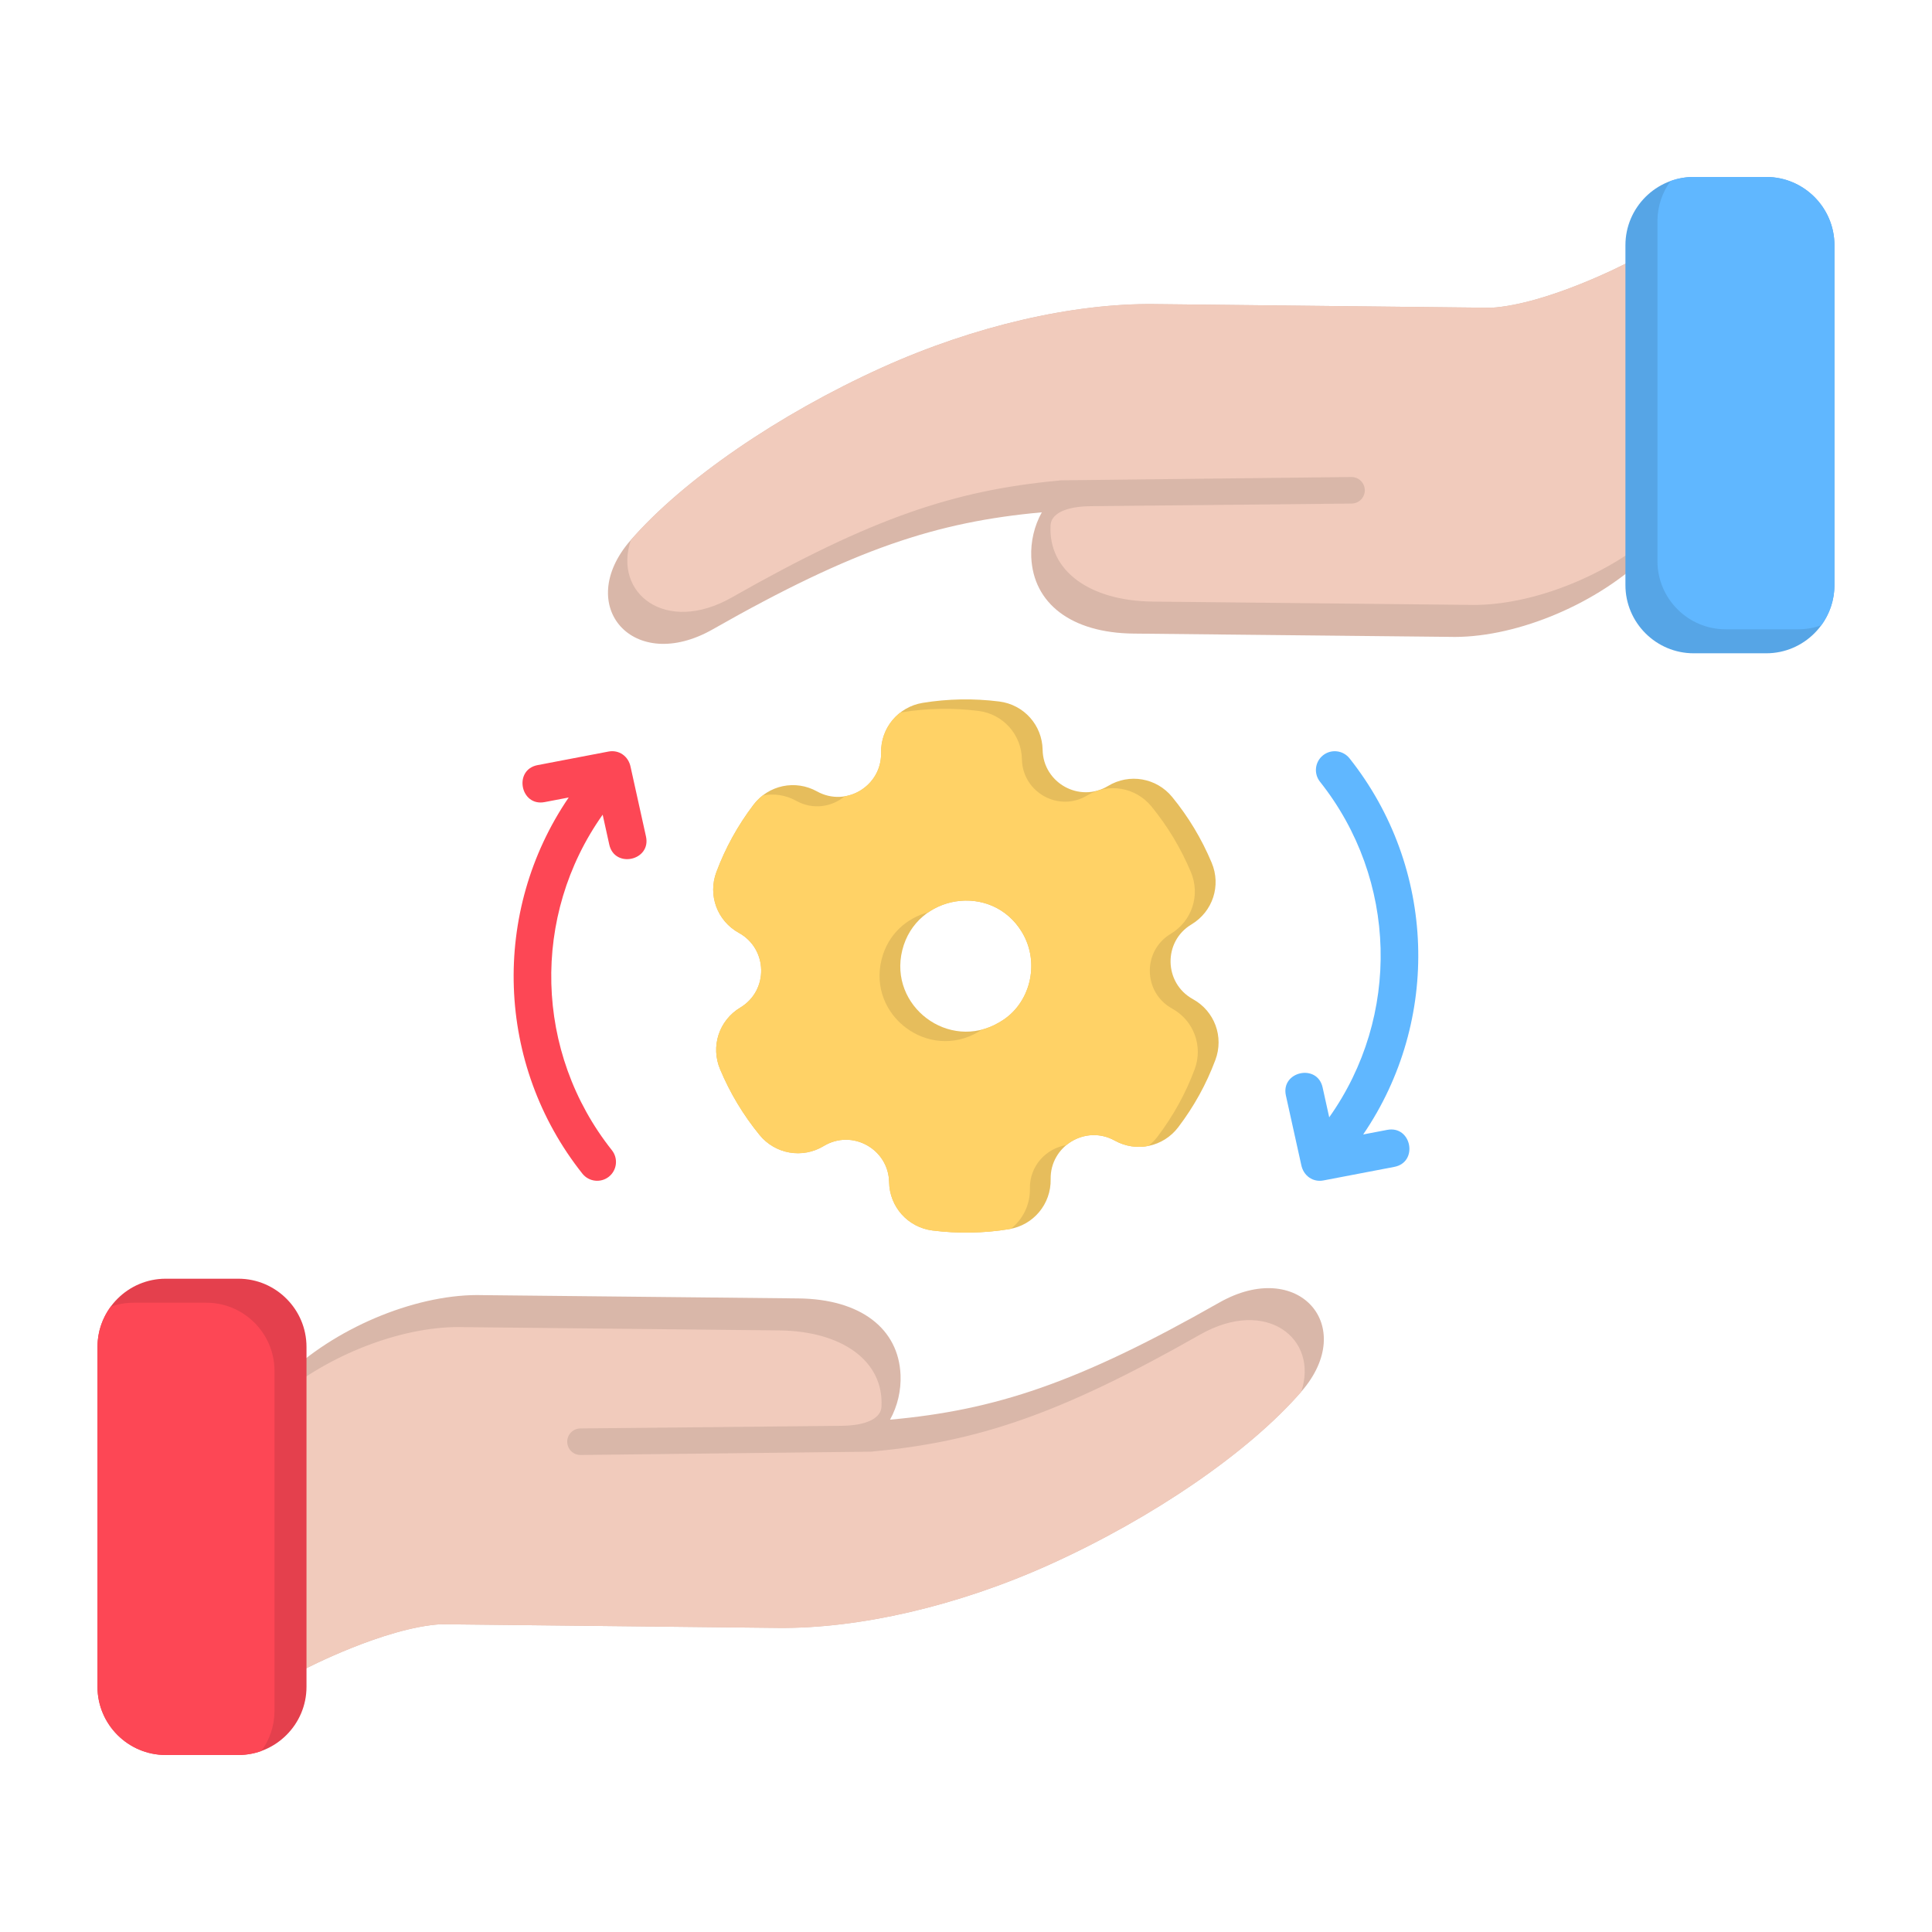<svg width="50" height="50" viewBox="0 0 50 50" fill="none" xmlns="http://www.w3.org/2000/svg">
<path fill-rule="evenodd" clip-rule="evenodd" d="M26.115 31.81C25.462 31.917 24.789 31.928 24.132 31.845C23.497 31.764 23.022 31.235 23.01 30.593C22.995 29.742 22.059 29.21 21.316 29.66C20.767 29.991 20.063 29.869 19.658 29.373C19.236 28.857 18.896 28.292 18.637 27.675C18.386 27.082 18.607 26.407 19.159 26.076C19.897 25.633 19.873 24.557 19.123 24.143C18.561 23.833 18.314 23.167 18.541 22.566C18.776 21.939 19.092 21.367 19.5 20.828C19.888 20.317 20.583 20.17 21.145 20.482C21.901 20.901 22.82 20.337 22.803 19.482C22.79 18.842 23.247 18.293 23.879 18.19C24.532 18.083 25.204 18.072 25.862 18.155C26.497 18.236 26.972 18.765 26.983 19.406C26.998 20.258 27.934 20.789 28.678 20.34C29.226 20.008 29.93 20.13 30.336 20.626C30.758 21.142 31.098 21.708 31.357 22.325C31.608 22.918 31.387 23.592 30.835 23.924C30.096 24.367 30.12 25.443 30.871 25.857C31.433 26.166 31.68 26.832 31.453 27.434C31.218 28.061 30.902 28.633 30.494 29.171C30.106 29.683 29.411 29.83 28.849 29.518C28.093 29.099 27.174 29.663 27.191 30.518C27.204 31.158 26.747 31.707 26.115 31.81ZM25.854 26.463C25.866 26.455 25.878 26.447 25.891 26.44C26.651 25.999 26.937 24.936 26.449 24.125C25.667 22.828 23.711 23.14 23.351 24.591C22.993 26.037 24.558 27.222 25.854 26.463Z" fill="#E6BD5C"/>
<path fill-rule="evenodd" clip-rule="evenodd" d="M26.115 31.81C25.462 31.917 24.789 31.928 24.132 31.845C23.497 31.764 23.022 31.235 23.01 30.594C22.995 29.742 22.059 29.211 21.316 29.66C20.767 29.992 20.063 29.87 19.658 29.374C19.236 28.857 18.896 28.292 18.637 27.675C18.386 27.082 18.607 26.408 19.159 26.076C19.897 25.633 19.873 24.557 19.123 24.143C18.561 23.834 18.314 23.168 18.541 22.566C18.776 21.939 19.092 21.367 19.5 20.829C19.57 20.736 19.651 20.655 19.739 20.587C20.026 20.53 20.333 20.573 20.608 20.726C21.041 20.966 21.527 20.884 21.86 20.609C22.38 20.525 22.815 20.073 22.803 19.482C22.794 19.063 22.987 18.683 23.299 18.442C23.313 18.439 23.327 18.436 23.342 18.434C23.995 18.327 24.668 18.316 25.325 18.399C25.96 18.48 26.435 19.009 26.447 19.65C26.462 20.502 27.397 21.034 28.141 20.584C28.689 20.252 29.393 20.375 29.799 20.87C30.221 21.387 30.56 21.952 30.82 22.569C31.07 23.162 30.85 23.837 30.298 24.168C29.559 24.611 29.583 25.687 30.334 26.101C30.895 26.411 31.142 27.076 30.916 27.678C30.681 28.305 30.365 28.877 29.957 29.416C29.887 29.508 29.806 29.589 29.718 29.657C29.431 29.713 29.124 29.671 28.849 29.518C28.416 29.278 27.93 29.36 27.596 29.635C27.077 29.72 26.642 30.171 26.654 30.762C26.662 31.181 26.469 31.561 26.158 31.803C26.144 31.805 26.129 31.808 26.115 31.81ZM25.317 26.707C25.329 26.699 25.341 26.691 25.354 26.684C25.375 26.672 25.396 26.659 25.417 26.646C25.564 26.607 25.71 26.547 25.854 26.463C25.866 26.455 25.878 26.447 25.891 26.44C26.651 25.999 26.937 24.936 26.449 24.125C25.901 23.215 24.774 23.097 24.027 23.609C23.467 23.755 22.977 24.179 22.814 24.835C22.456 26.282 24.021 27.466 25.317 26.707Z" fill="#FFD266"/>
<path fill-rule="evenodd" clip-rule="evenodd" d="M34.162 20.232C33.994 20.021 34.029 19.715 34.24 19.547C34.451 19.38 34.757 19.415 34.925 19.625C37.172 22.454 37.293 26.409 35.279 29.36L35.901 29.241C36.532 29.121 36.715 30.078 36.084 30.199L34.249 30.55C33.982 30.601 33.733 30.433 33.676 30.146L33.279 28.352C33.141 27.727 34.091 27.517 34.229 28.142L34.4 28.916C36.253 26.303 36.171 22.763 34.162 20.232Z" fill="#60B7FF"/>
<path fill-rule="evenodd" clip-rule="evenodd" d="M15.836 29.768C16.003 29.979 15.968 30.285 15.758 30.453C15.547 30.62 15.241 30.585 15.073 30.375C12.826 27.546 12.705 23.591 14.718 20.639L14.096 20.758C13.466 20.879 13.283 19.921 13.913 19.801L15.748 19.45C16.016 19.399 16.265 19.566 16.321 19.854L16.718 21.648C16.856 22.273 15.907 22.483 15.768 21.858L15.597 21.084C13.745 23.697 13.827 27.237 15.836 29.768Z" fill="#FD4755"/>
<path fill-rule="evenodd" clip-rule="evenodd" d="M23.034 36.741C25.753 36.495 27.892 35.794 31.552 33.712C33.602 32.546 35.15 34.319 33.682 36.01C32.325 37.576 29.849 39.276 27.174 40.486C24.781 41.568 22.221 42.153 20.132 42.13L11.404 42.035C9.941 42.126 7.899 43.19 7.893 43.193L7.893 43.192C7.668 43.309 7.393 43.147 7.391 42.888L7.356 35.812C7.35 35.712 7.387 35.611 7.465 35.538C8.803 34.293 10.871 33.469 12.497 33.518L20.663 33.603C22.277 33.62 23.257 34.388 23.306 35.584C23.323 35.982 23.228 36.393 23.034 36.741Z" fill="#D9B7A9"/>
<path fill-rule="evenodd" clip-rule="evenodd" d="M33.674 36.023C32.314 37.584 29.844 39.279 27.176 40.486C24.784 41.568 22.223 42.153 20.134 42.13L11.406 42.035C9.943 42.126 7.901 43.19 7.895 43.193L7.895 43.192C7.67 43.309 7.395 43.147 7.394 42.888L7.359 36.032C8.687 34.976 10.527 34.302 12.002 34.346L20.168 34.431C21.782 34.448 22.881 35.217 22.812 36.412C22.796 36.681 22.472 36.893 21.774 36.9L15.021 36.968C14.831 36.969 14.678 37.124 14.68 37.314C14.681 37.504 14.836 37.657 15.026 37.655L22.539 37.569C22.559 37.569 22.578 37.567 22.598 37.563C25.289 37.312 27.424 36.607 31.057 34.54C32.776 33.562 34.14 34.649 33.674 36.023Z" fill="#F1CBBC"/>
<path fill-rule="evenodd" clip-rule="evenodd" d="M4.288 33.093H6.168C6.654 33.093 7.095 33.291 7.414 33.611C7.734 33.93 7.932 34.371 7.932 34.857V43.655C7.932 44.141 7.734 44.582 7.414 44.901C7.095 45.221 6.654 45.419 6.168 45.419H4.288C3.802 45.419 3.361 45.221 3.041 44.901C2.722 44.582 2.523 44.141 2.523 43.655V34.857C2.523 34.371 2.722 33.93 3.041 33.611C3.361 33.291 3.802 33.093 4.288 33.093Z" fill="#E4404D"/>
<path fill-rule="evenodd" clip-rule="evenodd" d="M6.764 45.316C6.578 45.383 6.377 45.419 6.168 45.419H4.288C3.802 45.419 3.361 45.221 3.041 44.902C2.722 44.582 2.523 44.141 2.523 43.655V34.857C2.523 34.469 2.65 34.11 2.864 33.818C3.05 33.751 3.251 33.714 3.46 33.714H5.34C5.826 33.714 6.267 33.912 6.586 34.232C6.906 34.551 7.104 34.993 7.104 35.478V44.276C7.104 44.664 6.978 45.024 6.764 45.316Z" fill="#FD4755"/>
<path fill-rule="evenodd" clip-rule="evenodd" d="M26.962 13.259C24.243 13.505 22.103 14.206 18.444 16.288C16.393 17.454 14.846 15.681 16.313 13.99C17.671 12.424 20.147 10.724 22.822 9.514C25.214 8.432 27.774 7.847 29.864 7.87L38.592 7.965C40.055 7.874 42.097 6.81 42.103 6.807L42.103 6.808C42.328 6.691 42.603 6.853 42.604 7.112L42.64 14.188C42.646 14.288 42.609 14.389 42.531 14.462C41.192 15.707 39.125 16.531 37.499 16.482L29.333 16.397C27.719 16.38 26.739 15.612 26.689 14.416C26.672 14.018 26.767 13.607 26.962 13.259Z" fill="#D9B7A9"/>
<path fill-rule="evenodd" clip-rule="evenodd" d="M16.327 13.977C17.686 12.415 20.157 10.721 22.824 9.514C25.217 8.432 27.777 7.847 29.867 7.87L38.594 7.965C40.058 7.874 42.1 6.81 42.106 6.807L42.106 6.808C42.331 6.691 42.606 6.853 42.607 7.112L42.641 13.968C41.314 15.024 39.474 15.698 37.998 15.654L29.833 15.569C28.218 15.552 27.119 14.783 27.189 13.588C27.204 13.319 27.529 13.107 28.226 13.1L34.98 13.032C35.17 13.031 35.322 12.876 35.321 12.686C35.319 12.496 35.164 12.344 34.974 12.345L27.462 12.431C27.442 12.431 27.422 12.433 27.403 12.437C24.712 12.688 22.577 13.393 18.943 15.46C17.225 16.437 15.86 15.351 16.327 13.977Z" fill="#F1CBBC"/>
<path fill-rule="evenodd" clip-rule="evenodd" d="M45.711 16.907H43.831C43.345 16.907 42.904 16.709 42.584 16.389C42.265 16.07 42.066 15.628 42.066 15.143V6.345C42.066 5.859 42.265 5.418 42.584 5.098C42.904 4.779 43.345 4.58 43.831 4.58H45.711C46.197 4.58 46.638 4.779 46.957 5.098C47.277 5.418 47.475 5.859 47.475 6.345V15.143C47.475 15.629 47.277 16.07 46.957 16.389C46.638 16.709 46.197 16.907 45.711 16.907Z" fill="#56A5E6"/>
<path fill-rule="evenodd" clip-rule="evenodd" d="M43.235 4.684C43.421 4.617 43.622 4.58 43.831 4.58H45.711C46.197 4.58 46.638 4.779 46.957 5.098C47.277 5.418 47.475 5.859 47.475 6.345V15.143C47.475 15.531 47.349 15.89 47.135 16.182C46.949 16.249 46.748 16.286 46.539 16.286H44.659C44.173 16.286 43.732 16.088 43.413 15.768C43.093 15.449 42.895 15.007 42.895 14.522V5.723C42.895 5.336 43.021 4.976 43.235 4.684Z" fill="#60B7FF"/>
</svg>
